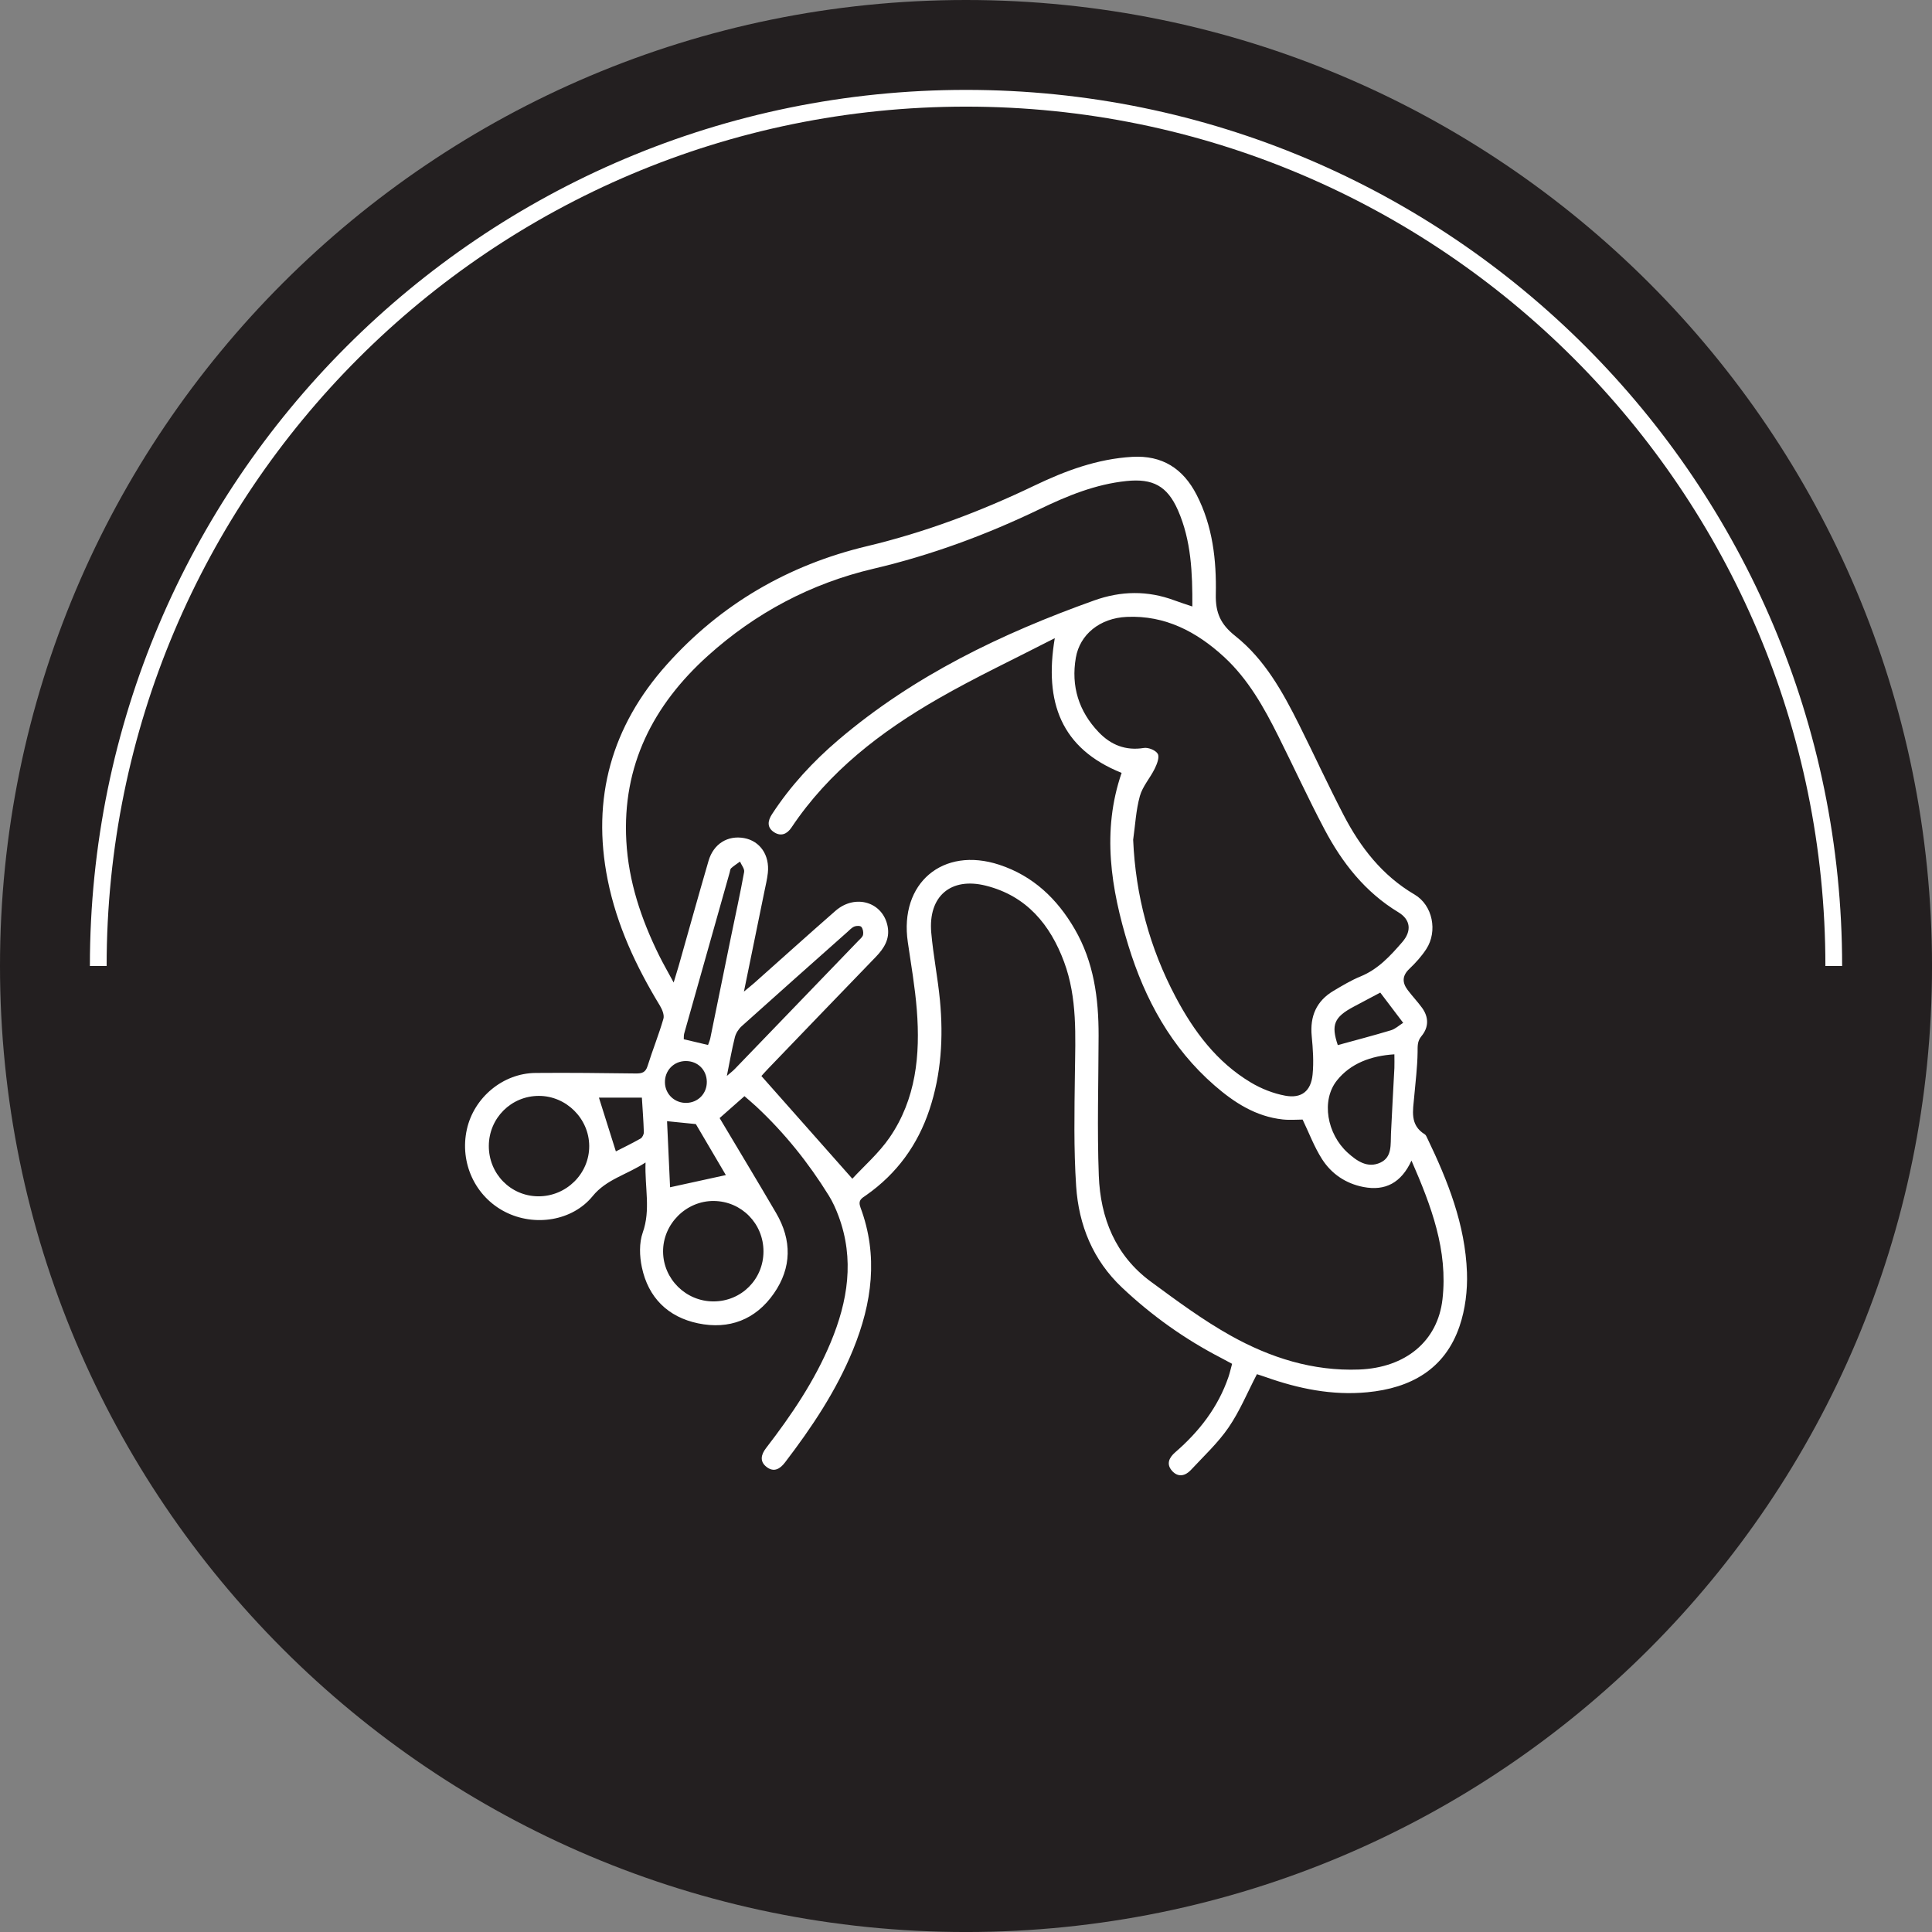 <svg width="207" height="207" viewBox="0 0 207 207" fill="none" xmlns="http://www.w3.org/2000/svg">
<rect x="0" y="0" width="207" height="207" fill="#808080" stroke="none"/>
<g clip-path="url(#clip0_1_14192)">
<path d="M103.501 207.002C160.663 207.002 207.002 160.663 207.002 103.501C207.002 46.339 160.663 0 103.501 0C46.339 0 0 46.339 0 103.501C0 160.663 46.339 207.002 103.501 207.002Z" fill="#231F20"/>
<path fill-rule="evenodd" clip-rule="evenodd" d="M103.501 11.425C52.647 11.425 11.425 52.65 11.425 103.501H9.631C9.631 51.66 51.657 9.631 103.501 9.631C155.345 9.631 197.371 51.657 197.371 103.501H195.578C195.578 52.648 154.355 11.425 103.501 11.425Z" fill="white"/>
<path d="M79.763 117.447C78.836 118.265 77.989 119.012 77.103 119.793C79.169 123.262 81.187 126.599 83.154 129.963C84.856 132.872 84.838 135.82 82.915 138.585C80.956 141.401 78.113 142.48 74.79 141.786C71.562 141.112 69.454 139.026 68.77 135.776C68.52 134.586 68.469 133.179 68.865 132.061C69.734 129.62 69.07 127.244 69.165 124.552C67.137 125.881 64.976 126.341 63.498 128.157C61.327 130.822 57.279 131.455 54.129 129.849C50.911 128.208 49.229 124.589 50.02 121.008C50.775 117.593 53.883 114.991 57.376 114.959C60.959 114.927 64.542 114.969 68.125 115.015C68.778 115.022 69.165 114.913 69.384 114.212C69.915 112.513 70.586 110.86 71.081 109.151C71.197 108.744 70.944 108.143 70.696 107.734C68.147 103.533 66.086 99.139 65.112 94.285C63.354 85.522 65.535 77.801 71.453 71.19C77.234 64.73 84.469 60.531 92.871 58.525C99.125 57.033 105.062 54.796 110.835 52.026C114.148 50.436 117.566 49.168 121.3 48.949C124.535 48.759 126.762 50.21 128.203 53.004C129.934 56.358 130.343 60.02 130.265 63.685C130.224 65.672 130.786 66.898 132.344 68.135C135.494 70.635 137.431 74.128 139.203 77.677C140.803 80.878 142.3 84.132 143.948 87.307C145.754 90.783 148.086 93.803 151.564 95.846C153.509 96.99 154.049 99.782 152.82 101.68C152.316 102.457 151.674 103.165 151.002 103.806C150.22 104.548 150.228 105.278 150.819 106.067C151.306 106.717 151.873 107.308 152.353 107.966C153.093 108.976 153.093 110.059 152.307 111.006C151.834 111.573 151.895 112.099 151.885 112.754C151.864 114.333 151.661 115.908 151.523 117.486C151.394 118.978 151.021 120.531 152.655 121.534C152.779 121.609 152.847 121.794 152.918 121.938C155.123 126.509 156.99 131.207 157.175 136.341C157.243 138.252 156.995 140.287 156.381 142.09C154.809 146.715 151.141 148.728 146.496 149.171C142.74 149.532 139.125 148.792 135.598 147.54C135.258 147.419 134.909 147.314 134.671 147.234C133.656 149.181 132.838 151.184 131.64 152.932C130.504 154.592 128.99 155.999 127.607 157.486C127.001 158.139 126.234 158.321 125.584 157.601C124.929 156.871 125.253 156.174 125.922 155.598C128.491 153.375 130.516 150.768 131.626 147.516C131.769 147.095 131.864 146.659 132.01 146.124C131.611 145.909 131.231 145.698 130.844 145.498C126.95 143.487 123.418 140.971 120.227 137.962C117.094 135.009 115.58 131.263 115.302 127.098C115.034 123.087 115.117 119.046 115.168 115.02C115.219 110.984 115.443 106.933 114.01 103.066C112.52 99.047 109.974 95.989 105.636 94.896C101.866 93.947 99.439 96.033 99.777 99.921C99.989 102.35 100.478 104.755 100.709 107.182C101.084 111.145 100.853 115.073 99.585 118.885C98.326 122.675 96.089 125.75 92.813 128.052C92.353 128.376 91.895 128.568 92.195 129.374C94.125 134.549 93.436 139.615 91.406 144.595C89.609 149.006 86.988 152.92 84.113 156.683C83.582 157.379 82.935 157.786 82.141 157.18C81.36 156.581 81.543 155.843 82.081 155.147C84.795 151.623 87.285 147.957 89.003 143.828C90.839 139.418 91.571 134.922 89.843 130.289C89.561 129.532 89.225 128.778 88.799 128.094C86.623 124.581 84.055 121.38 81.031 118.557C80.588 118.145 80.124 117.763 79.763 117.447ZM91.323 126.292C92.567 124.939 94.156 123.561 95.31 121.884C98.146 117.763 98.611 113.029 98.229 108.192C98.037 105.763 97.618 103.35 97.265 100.936C96.34 94.629 101.009 90.663 107.065 92.652C110.689 93.842 113.267 96.301 115.146 99.541C117.196 103.07 117.714 106.955 117.707 110.955C117.697 115.962 117.542 120.974 117.729 125.971C117.899 130.496 119.506 134.522 123.291 137.31C126.069 139.354 128.863 141.428 131.864 143.105C136.095 145.471 140.669 146.925 145.617 146.735C150.6 146.545 154.037 143.702 154.551 139.211C155.147 133.975 153.368 129.245 151.231 124.35C150.13 126.738 148.419 127.629 146.082 127.178C144.193 126.813 142.657 125.774 141.642 124.184C140.807 122.875 140.255 121.388 139.566 119.954C138.967 119.954 138.193 120.024 137.434 119.942C134.554 119.63 132.234 118.133 130.124 116.295C125.497 112.269 122.67 107.079 120.898 101.313C119.024 95.218 118.028 89.037 120.173 82.808C113.698 80.213 111.855 75.253 113.012 68.376C108.676 70.608 104.516 72.563 100.546 74.844C94.393 78.378 88.818 82.65 84.804 88.658C84.325 89.376 83.67 89.646 82.93 89.162C82.163 88.66 82.246 87.952 82.709 87.243C84.68 84.215 87.109 81.589 89.85 79.257C97.937 72.378 107.321 67.875 117.232 64.333C120.112 63.303 122.958 63.259 125.823 64.323C126.417 64.545 127.023 64.732 127.751 64.98C127.77 61.358 127.631 57.914 126.21 54.669C125.063 52.055 123.503 51.247 120.684 51.539C117.388 51.882 114.387 53.109 111.446 54.526C105.714 57.288 99.799 59.479 93.582 60.937C86.898 62.505 80.941 65.667 75.832 70.272C69.971 75.555 66.66 82.034 67.106 90.113C67.344 94.451 68.702 98.482 70.606 102.347C71.059 103.265 71.575 104.151 72.178 105.271C72.412 104.497 72.57 104 72.714 103.496C73.78 99.74 74.822 95.98 75.915 92.234C76.45 90.4 77.977 89.473 79.736 89.797C81.436 90.111 82.477 91.625 82.268 93.536C82.192 94.22 82.027 94.896 81.888 95.573C81.182 99.032 80.474 102.491 79.707 106.242C80.233 105.804 80.54 105.563 80.832 105.305C83.724 102.734 86.596 100.142 89.507 97.596C91.632 95.736 94.609 96.639 95.106 99.268C95.359 100.605 94.721 101.61 93.83 102.532C89.979 106.512 86.141 110.507 82.302 114.499C82.003 114.81 81.718 115.134 81.579 115.288C84.804 118.932 87.923 122.454 91.323 126.292ZM121.41 89.975C121.668 95.963 123.179 101.566 125.964 106.826C127.914 110.507 130.365 113.791 133.999 115.969C135.121 116.643 136.421 117.159 137.706 117.396C139.452 117.717 140.462 116.899 140.635 115.129C140.769 113.769 140.671 112.371 140.54 111.003C140.338 108.883 141.044 107.25 142.879 106.159C143.821 105.6 144.773 105.027 145.783 104.614C147.665 103.842 148.967 102.411 150.242 100.94C151.27 99.755 151.145 98.54 149.833 97.747C146.262 95.588 143.799 92.44 141.898 88.835C140.172 85.566 138.626 82.202 136.974 78.894C135.423 75.791 133.734 72.763 131.146 70.382C128.211 67.685 124.839 65.91 120.723 66.095C117.853 66.224 115.699 67.967 115.268 70.469C114.742 73.517 115.577 76.204 117.707 78.439C119.009 79.807 120.597 80.457 122.558 80.138C123.033 80.06 123.839 80.389 124.048 80.773C124.248 81.138 123.961 81.866 123.722 82.353C123.233 83.356 122.42 84.247 122.128 85.294C121.709 86.805 121.633 88.412 121.41 89.975ZM81.801 134.087C81.805 131.107 79.454 128.71 76.489 128.676C73.524 128.641 71.02 131.139 71.044 134.109C71.066 137.049 73.498 139.444 76.45 139.437C79.435 139.432 81.796 137.069 81.801 134.087ZM57.666 128.177C60.674 128.196 63.15 125.752 63.13 122.778C63.113 119.849 60.669 117.417 57.739 117.417C54.774 117.415 52.391 119.791 52.374 122.765C52.357 125.752 54.708 128.157 57.666 128.177ZM149.398 112.963C146.888 113.119 144.707 113.937 143.251 115.752C141.518 117.914 142.19 121.504 144.388 123.5C145.374 124.396 146.523 125.197 147.891 124.569C149.176 123.978 148.979 122.629 149.033 121.456C149.137 119.114 149.281 116.772 149.398 114.431C149.417 113.997 149.398 113.559 149.398 112.963ZM75.861 111.962C75.929 111.76 76.049 111.502 76.105 111.232C76.857 107.569 77.599 103.903 78.349 100.237C78.814 97.966 79.318 95.702 79.729 93.424C79.79 93.09 79.444 92.686 79.286 92.314C78.967 92.545 78.634 92.759 78.339 93.02C78.234 93.112 78.225 93.317 78.181 93.475C76.555 99.224 74.929 104.974 73.31 110.726C73.249 110.938 73.274 111.174 73.261 111.347C74.165 111.558 74.983 111.753 75.861 111.962ZM77.877 115.278C78.259 114.947 78.51 114.759 78.724 114.538C83.137 109.966 87.545 105.393 91.951 100.816C92.148 100.612 92.416 100.405 92.47 100.159C92.528 99.891 92.457 99.509 92.287 99.31C92.173 99.173 91.754 99.178 91.535 99.271C91.248 99.392 91.016 99.655 90.773 99.87C87 103.224 83.22 106.573 79.466 109.949C79.13 110.251 78.843 110.706 78.734 111.142C78.407 112.442 78.183 113.764 77.877 115.278ZM71.794 127.208C73.851 126.757 75.788 126.334 77.77 125.901C76.733 124.138 75.613 122.232 74.556 120.438C73.481 120.331 72.526 120.234 71.47 120.127C71.579 122.556 71.692 124.983 71.794 127.208ZM147.886 106.349C146.927 106.858 145.997 107.35 145.067 107.844C142.923 108.981 142.606 109.803 143.334 111.975C145.245 111.449 147.151 110.952 149.035 110.385C149.5 110.244 149.892 109.869 150.34 109.589C149.478 108.455 148.726 107.459 147.886 106.349ZM64.17 117.602C64.769 119.504 65.365 121.4 65.986 123.364C66.716 122.992 67.692 122.519 68.634 121.986C68.824 121.879 68.99 121.531 68.982 121.302C68.946 120.093 68.851 118.888 68.773 117.605C67.137 117.602 65.567 117.602 64.17 117.602ZM75.73 115.894C75.71 114.625 74.758 113.686 73.488 113.683C72.188 113.681 71.2 114.708 71.244 116.015C71.285 117.254 72.295 118.196 73.549 118.167C74.805 118.138 75.749 117.152 75.73 115.894Z" fill="white"/>
</g>
<defs>
<clipPath id="clip0_1_14192">
<rect width="207" height="207" fill="white"/>
</clipPath>
</defs>
</svg>

